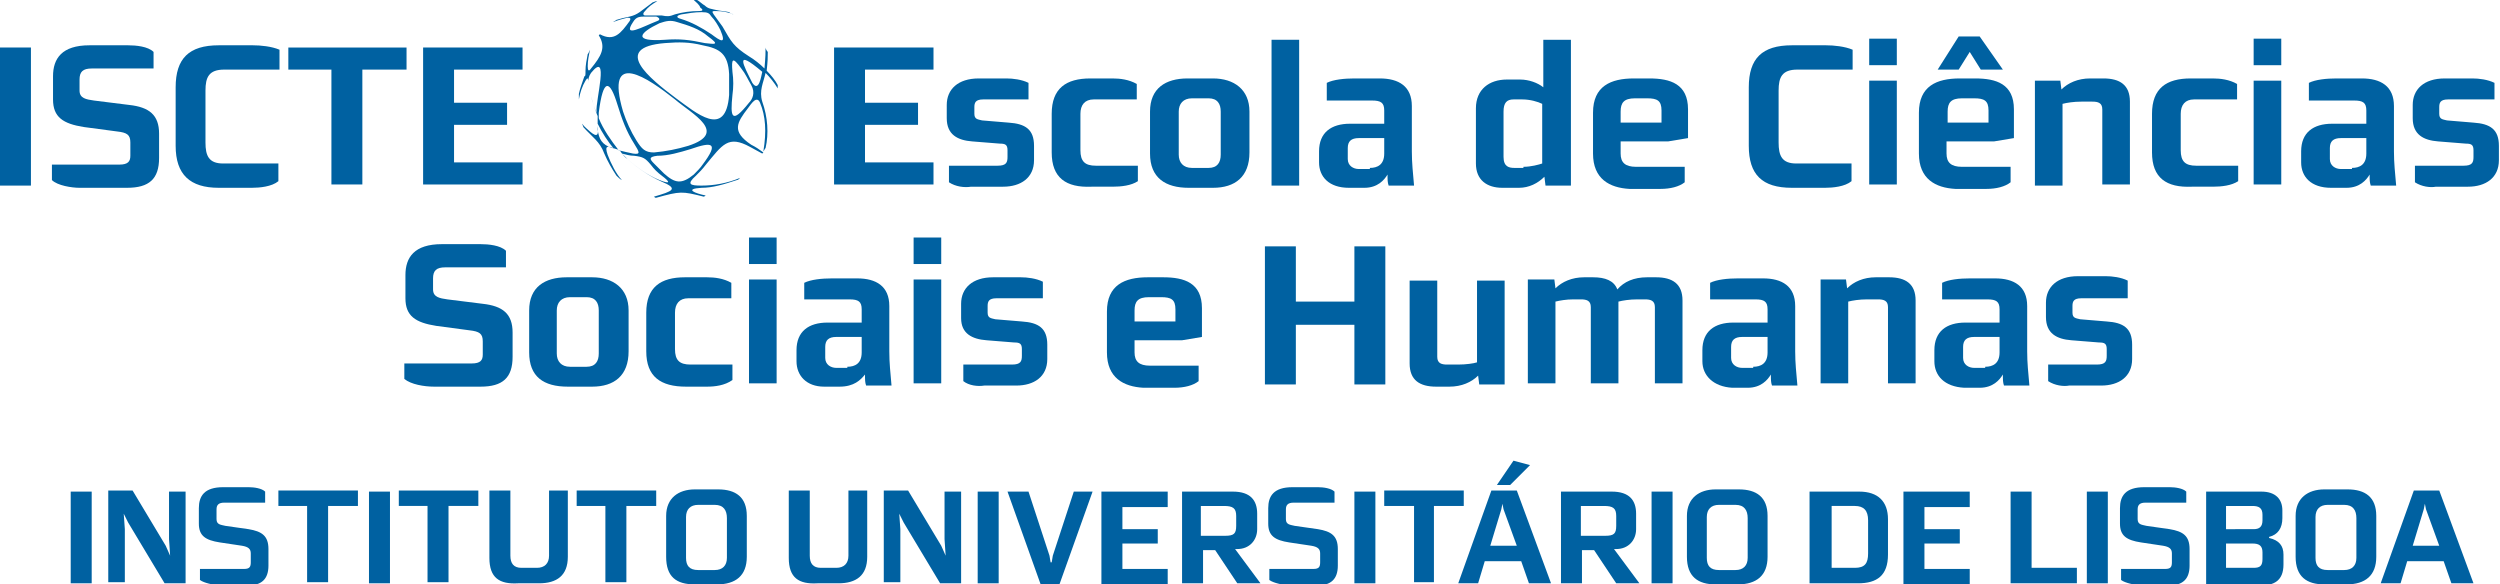 <?xml version="1.0" encoding="utf-8"?>
<!-- Generator: Adobe Illustrator 21.1.0, SVG Export Plug-In . SVG Version: 6.00 Build 0)  -->
<svg version="1.0" id="Layer_1" xmlns="http://www.w3.org/2000/svg" xmlns:xlink="http://www.w3.org/1999/xlink" x="0px" y="0px"
	 viewBox="0 0 226.3 52.9" style="enable-background:new 0 0 226.3 52.9;" xml:space="preserve">
<style type="text/css">
	.st0{fill:#0061A1;}
	.st1{fill-rule:evenodd;clip-rule:evenodd;fill:#0061A1;}
</style>
<g>
	<path class="st0" d="M0,4.3h2.8v12.5H0V4.3z"/>
	<path class="st0" d="M4.7,16.3v-1.4h6.1c0.8,0,1-0.3,1-0.8v-1.2c0-0.7-0.3-0.9-1.2-1l-3-0.4c-1.9-0.3-2.8-0.9-2.8-2.5V6.9
		c0-1.6,0.8-2.8,3.3-2.8h3.5c0.7,0,1.8,0.1,2.3,0.6v1.5H8.3c-0.8,0-1.1,0.3-1.1,1v1c0,0.7,0.6,0.8,1.3,0.9l3.2,0.4
		c1.8,0.2,2.7,0.9,2.7,2.6v2.2c0,1.9-0.9,2.7-2.9,2.7H7.2C6.5,17,5.2,16.8,4.7,16.3z"/>
	<path class="st0" d="M15.9,13.2V7.9c0-2.6,1.2-3.8,3.9-3.8h3.1c0.7,0,1.7,0.1,2.4,0.4v1.8h-5c-1.4,0-1.7,0.7-1.7,1.9v4.7
		c0,1.2,0.3,1.9,1.6,1.9h5v1.6c-0.6,0.5-1.7,0.6-2.4,0.6h-3C17.2,17,15.9,15.8,15.9,13.2z"/>
	<path class="st0" d="M30.1,6.3h-4v-2h10.7v2h-4v10.4h-2.8V6.3z"/>
	<path class="st0" d="M38.3,4.3h9v2h-6.2v3h4.8v2h-4.8v3.4h6.2v2h-9V4.3z"/>
	<path class="st0" d="M75.5,4.3h9v2h-6.2v3h4.8v2h-4.8v3.4h6.2v2h-9V4.3z"/>
	<path class="st0" d="M85.9,16.5v-1.5h4.4c0.8,0,0.9-0.3,0.9-0.8v-0.6c0-0.5-0.2-0.6-0.7-0.6l-2.5-0.2c-1.3-0.1-2.3-0.6-2.3-2.1V9.5
		c0-1.4,1-2.4,2.9-2.4h2.5c0.6,0,1.4,0.1,2,0.4V9H89c-0.7,0-0.8,0.3-0.8,0.7v0.6c0,0.5,0.3,0.5,0.7,0.6l2.4,0.2
		c1.5,0.1,2.3,0.6,2.3,2.1v1.3c0,1.6-1.2,2.4-2.8,2.4h-2.9C87.3,17,86.5,16.9,85.9,16.5z"/>
	<path class="st0" d="M95.2,13.8v-3.5c0-2.3,1.3-3.2,3.5-3.2h2c0.7,0,1.5,0.1,2.2,0.5V9h-3.9c-0.8,0-1.2,0.5-1.2,1.3v3.3
		c0,1,0.4,1.4,1.4,1.4h3.8v1.4c-0.6,0.4-1.5,0.5-2.3,0.5h-1.9C96.5,17,95.2,16.1,95.2,13.8z"/>
	<path class="st0" d="M104.1,13.9v-3.8c0-2.1,1.4-3,3.4-3h2.3c1.9,0,3.3,1,3.3,3v3.7c0,2.2-1.3,3.2-3.3,3.2h-2.2
		C105.5,17,104.1,16.1,104.1,13.9z M109.4,15.2c0.8,0,1.1-0.5,1.1-1.2v-3.9c0-0.7-0.3-1.2-1.1-1.2h-1.5c-0.8,0-1.2,0.5-1.2,1.2V14
		c0,0.7,0.4,1.2,1.2,1.2H109.4z"/>
	<path class="st0" d="M115.1,3.6h2.5v13.2h-2.5V3.6z"/>
	<path class="st0" d="M119.4,14.7v-1c0-1.7,1.1-2.5,2.8-2.5h3.1V10c0-0.7-0.3-0.9-1.1-0.9h-4.1V7.5c0.6-0.3,1.6-0.4,2.5-0.4h2.3
		c1.7,0,2.9,0.7,2.9,2.5v4.1c0,1.1,0.1,1.9,0.2,3.1h-2.3c-0.1-0.3-0.1-0.5-0.1-1h0c-0.3,0.5-0.9,1.2-2.1,1.2h-1.4
		C120.3,17,119.4,16,119.4,14.7z M124,15.2c0.7,0,1.3-0.3,1.3-1.3v-1.4h-2.3c-0.7,0-1,0.3-1,0.9v1c0,0.6,0.5,0.9,1,0.9H124z"/>
	<path class="st0" d="M133.6,14.8v-5c0-1.7,1.2-2.6,2.8-2.6h1.2c0.8,0,1.6,0.3,2.1,0.7V3.6h2.5v13.2h-2.3l-0.1-0.8
		c-0.6,0.6-1.4,1-2.3,1h-1.5C134.6,17,133.6,16.3,133.6,14.8z M137.9,15.1c0.7,0,1.4-0.2,1.7-0.3V9.4c-0.4-0.2-1.1-0.4-1.8-0.4H137
		c-0.6,0-0.9,0.3-0.9,1.1v4.1c0,0.9,0.5,1,1,1H137.9z"/>
	<path class="st0" d="M144.2,13.9v-3.7c0-2.4,1.6-3.1,3.7-3.1h1.4c1.9,0,3.5,0.5,3.5,2.8v2.6l-1.8,0.3h-4.3v1.1
		c0,0.8,0.4,1.2,1.4,1.2h4.4v1.4c-0.5,0.4-1.3,0.6-2.2,0.6h-2.8C145.7,17,144.2,16.2,144.2,13.9z M150.4,11.1V10
		c0-0.9-0.4-1.1-1.3-1.1H148c-1,0-1.3,0.4-1.3,1.2v1H150.4z"/>
	<path class="st0" d="M158.3,13.2V7.9c0-2.6,1.2-3.8,3.9-3.8h3.1c0.7,0,1.7,0.1,2.4,0.4v1.8h-5c-1.4,0-1.7,0.7-1.7,1.9v4.7
		c0,1.2,0.3,1.9,1.6,1.9h5v1.6c-0.6,0.5-1.7,0.6-2.4,0.6h-3C159.5,17,158.3,15.8,158.3,13.2z"/>
	<path class="st0" d="M169.2,3.5h2.5v2.4h-2.5V3.5z M169.2,7.3h2.5v9.4h-2.5V7.3z"/>
	<path class="st0" d="M173.7,13.9v-3.7c0-2.4,1.6-3.1,3.7-3.1h1.4c1.9,0,3.5,0.5,3.5,2.8v2.6l-1.8,0.3h-4.3v1.1
		c0,0.8,0.4,1.2,1.4,1.2h4.4v1.4c-0.5,0.4-1.3,0.6-2.2,0.6h-2.8C175.2,17,173.7,16.2,173.7,13.9z M177.3,3.3h1.9l2.1,3h-2l-1-1.6
		l-1,1.6h-1.9L177.3,3.3z M180,11.1V10c0-0.9-0.4-1.1-1.3-1.1h-1.1c-1,0-1.3,0.4-1.3,1.2v1H180z"/>
	<path class="st0" d="M184.2,7.3h2.3l0.1,0.8c0.6-0.6,1.5-1,2.6-1h1.2c1.5,0,2.4,0.6,2.4,2.1v7.5h-2.5V9.9c0-0.6-0.4-0.7-0.9-0.7h-1
		c-0.7,0-1.3,0.1-1.7,0.2v7.4h-2.5V7.3z"/>
	<path class="st0" d="M194.8,13.8v-3.5c0-2.3,1.3-3.2,3.5-3.2h2c0.7,0,1.5,0.1,2.2,0.5V9h-3.9c-0.8,0-1.2,0.5-1.2,1.3v3.3
		c0,1,0.4,1.4,1.4,1.4h3.8v1.4c-0.6,0.4-1.5,0.5-2.3,0.5h-1.9C196.1,17,194.8,16.1,194.8,13.8z"/>
	<path class="st0" d="M204,3.5h2.5v2.4H204V3.5z M204,7.3h2.5v9.4H204V7.3z"/>
	<path class="st0" d="M208.3,14.7v-1c0-1.7,1.1-2.5,2.8-2.5h3.1V10c0-0.7-0.3-0.9-1.1-0.9H209V7.5c0.6-0.3,1.6-0.4,2.5-0.4h2.3
		c1.7,0,2.9,0.7,2.9,2.5v4.1c0,1.1,0.1,1.9,0.2,3.1h-2.3c-0.1-0.3-0.1-0.5-0.1-1h0c-0.3,0.5-0.9,1.2-2.1,1.2h-1.4
		C209.2,17,208.3,16,208.3,14.7z M212.9,15.2c0.7,0,1.3-0.3,1.3-1.3v-1.4h-2.3c-0.7,0-1,0.3-1,0.9v1c0,0.6,0.5,0.9,1,0.9H212.9z"/>
	<path class="st0" d="M218.6,16.5v-1.5h4.4c0.8,0,0.9-0.3,0.9-0.8v-0.6c0-0.5-0.2-0.6-0.7-0.6l-2.5-0.2c-1.3-0.1-2.3-0.6-2.3-2.1
		V9.5c0-1.4,1-2.4,2.9-2.4h2.5c0.6,0,1.4,0.1,2,0.4V9h-4.2c-0.7,0-0.8,0.3-0.8,0.7v0.6c0,0.5,0.3,0.5,0.7,0.6l2.4,0.2
		c1.5,0.1,2.3,0.6,2.3,2.1v1.3c0,1.6-1.2,2.4-2.8,2.4h-2.9C220,17,219.2,16.9,218.6,16.5z"/>
	<path class="st0" d="M36.6,34.3v-1.4h6.1c0.8,0,1-0.3,1-0.8v-1.2c0-0.7-0.3-0.9-1.2-1l-3-0.4c-1.9-0.3-2.8-0.9-2.8-2.5v-2.1
		c0-1.6,0.8-2.8,3.3-2.8h3.5c0.7,0,1.8,0.1,2.3,0.6v1.5h-5.5c-0.8,0-1.1,0.3-1.1,1v1c0,0.7,0.6,0.8,1.3,0.9l3.2,0.4
		c1.8,0.2,2.7,0.9,2.7,2.6v2.2c0,1.9-0.9,2.7-2.9,2.7h-4.2C38.4,35,37.2,34.8,36.6,34.3z"/>
	<path class="st0" d="M47.9,31.9v-3.8c0-2.1,1.4-3,3.4-3h2.3c1.9,0,3.3,1,3.3,3v3.7c0,2.2-1.3,3.2-3.3,3.2h-2.2
		C49.2,35,47.9,34.1,47.9,31.9z M53.1,33.2c0.8,0,1.1-0.5,1.1-1.2v-3.9c0-0.7-0.3-1.2-1.1-1.2h-1.5c-0.8,0-1.2,0.5-1.2,1.2V32
		c0,0.7,0.4,1.2,1.2,1.2H53.1z"/>
	<path class="st0" d="M58.5,31.8v-3.5c0-2.3,1.3-3.2,3.5-3.2h2c0.7,0,1.5,0.1,2.2,0.5V27h-3.9c-0.8,0-1.2,0.5-1.2,1.3v3.3
		c0,1,0.4,1.4,1.4,1.4h3.8v1.4C65.6,34.9,64.7,35,64,35h-1.9C59.8,35,58.5,34.1,58.5,31.8z"/>
	<path class="st0" d="M67.8,21.5h2.5v2.4h-2.5V21.5z M67.8,25.3h2.5v9.4h-2.5V25.3z"/>
	<path class="st0" d="M72.1,32.7v-1c0-1.7,1.1-2.5,2.8-2.5h3.1V28c0-0.7-0.3-0.9-1.1-0.9h-4.1v-1.5c0.6-0.3,1.6-0.4,2.5-0.4h2.3
		c1.7,0,2.9,0.7,2.9,2.5v4.1c0,1.1,0.1,1.9,0.2,3.1h-2.3c-0.1-0.3-0.1-0.5-0.1-1h0C77.9,34.4,77.3,35,76,35h-1.4
		C73,35,72.1,34,72.1,32.7z M76.7,33.2c0.7,0,1.3-0.3,1.3-1.3v-1.4h-2.3c-0.7,0-1,0.3-1,0.9v1c0,0.6,0.5,0.9,1,0.9H76.7z"/>
	<path class="st0" d="M82.7,21.5h2.5v2.4h-2.5V21.5z M82.7,25.3h2.5v9.4h-2.5V25.3z"/>
	<path class="st0" d="M87.2,34.5v-1.5h4.4c0.8,0,0.9-0.3,0.9-0.8v-0.6c0-0.5-0.2-0.6-0.7-0.6l-2.5-0.2C88,30.7,87,30.2,87,28.8v-1.3
		c0-1.4,1-2.4,2.9-2.4h2.5c0.6,0,1.4,0.1,2,0.4V27h-4.2c-0.7,0-0.8,0.3-0.8,0.7v0.6c0,0.5,0.3,0.5,0.7,0.6l2.4,0.2
		c1.5,0.1,2.3,0.6,2.3,2.1v1.3c0,1.6-1.2,2.4-2.8,2.4h-2.9C88.5,35,87.7,34.9,87.2,34.5z"/>
	<path class="st0" d="M100.2,31.9v-3.7c0-2.4,1.6-3.1,3.7-3.1h1.4c1.9,0,3.5,0.5,3.5,2.8v2.6l-1.8,0.3h-4.3v1.1
		c0,0.8,0.4,1.2,1.4,1.2h4.4v1.4c-0.5,0.4-1.3,0.6-2.2,0.6h-2.8C101.7,35,100.2,34.2,100.2,31.9z M106.4,29.1V28
		c0-0.9-0.4-1.1-1.3-1.1H104c-1,0-1.3,0.4-1.3,1.2v1H106.4z"/>
	<path class="st0" d="M114.5,22.3h2.8v5h5.3v-5h2.8v12.5h-2.8v-5.4h-5.3v5.4h-2.8V22.3z"/>
	<path class="st0" d="M127.6,32.9v-7.5h2.5v6.9c0,0.6,0.4,0.7,0.9,0.7h1c0.7,0,1.4-0.1,1.7-0.2v-7.4h2.5v9.4h-2.3l-0.1-0.8
		c-0.6,0.6-1.5,1-2.6,1H130C128.5,35,127.6,34.4,127.6,32.9z"/>
	<path class="st0" d="M138.4,25.3h2.3l0.1,0.8c0.6-0.6,1.5-1,2.6-1h0.8c1.1,0,1.9,0.3,2.2,1.1c0.6-0.7,1.5-1.1,2.7-1.1h0.8
		c1.5,0,2.4,0.6,2.4,2.1v7.5h-2.5v-6.9c0-0.6-0.4-0.7-0.9-0.7h-0.7c-0.7,0-1.3,0.1-1.7,0.2v7.4h-2.5v-6.9c0-0.6-0.4-0.7-0.9-0.7
		h-0.7c-0.6,0-1.2,0.1-1.6,0.2v7.4h-2.5V25.3z"/>
	<path class="st0" d="M154.1,32.7v-1c0-1.7,1.1-2.5,2.8-2.5h3.1V28c0-0.7-0.3-0.9-1.1-0.9h-4.1v-1.5c0.6-0.3,1.6-0.4,2.5-0.4h2.3
		c1.7,0,2.9,0.7,2.9,2.5v4.1c0,1.1,0.1,1.9,0.2,3.1h-2.3c-0.1-0.3-0.1-0.5-0.1-1h0c-0.3,0.5-0.9,1.2-2.1,1.2h-1.4
		C155.1,35,154.1,34,154.1,32.7z M158.7,33.2c0.7,0,1.3-0.3,1.3-1.3v-1.4h-2.3c-0.7,0-1,0.3-1,0.9v1c0,0.6,0.5,0.9,1,0.9H158.7z"/>
	<path class="st0" d="M164.8,25.3h2.3l0.1,0.8c0.6-0.6,1.5-1,2.6-1h1.2c1.5,0,2.4,0.6,2.4,2.1v7.5h-2.5v-6.9c0-0.6-0.4-0.7-0.9-0.7
		h-1c-0.7,0-1.3,0.1-1.7,0.2v7.4h-2.5V25.3z"/>
	<path class="st0" d="M175.1,32.7v-1c0-1.7,1.1-2.5,2.8-2.5h3.1V28c0-0.7-0.3-0.9-1.1-0.9h-4.1v-1.5c0.6-0.3,1.6-0.4,2.5-0.4h2.3
		c1.7,0,2.9,0.7,2.9,2.5v4.1c0,1.1,0.1,1.9,0.2,3.1h-2.3c-0.1-0.3-0.1-0.5-0.1-1h0c-0.3,0.5-0.9,1.2-2.1,1.2h-1.4
		C176,35,175.1,34,175.1,32.7z M179.7,33.2c0.7,0,1.3-0.3,1.3-1.3v-1.4h-2.3c-0.7,0-1,0.3-1,0.9v1c0,0.6,0.5,0.9,1,0.9H179.7z"/>
	<path class="st0" d="M185.4,34.5v-1.5h4.4c0.8,0,0.9-0.3,0.9-0.8v-0.6c0-0.5-0.2-0.6-0.7-0.6l-2.5-0.2c-1.3-0.1-2.3-0.6-2.3-2.1
		v-1.3c0-1.4,1-2.4,2.9-2.4h2.5c0.6,0,1.4,0.1,2,0.4V27h-4.2c-0.7,0-0.8,0.3-0.8,0.7v0.6c0,0.5,0.3,0.5,0.7,0.6l2.4,0.2
		c1.5,0.1,2.3,0.6,2.3,2.1v1.3c0,1.6-1.2,2.4-2.8,2.4h-2.9C186.8,35,186,34.9,185.4,34.5z"/>
	<path class="st0" d="M6.4,44.5h1.9v8.3H6.4V44.5z"/>
	<path class="st0" d="M11.6,47.3l-0.4-0.8l0,0l0.1,1.4v4.8H9.8v-8.3h2.2l3,5l0.4,0.9h0l-0.1-1.5v-4.3h1.5v8.3h-1.9L11.6,47.3z"/>
	<path class="st0" d="M18.1,52.5v-1h4c0.5,0,0.6-0.2,0.6-0.6v-0.8c0-0.4-0.2-0.6-0.8-0.7l-2-0.3c-1.3-0.2-1.9-0.6-1.9-1.7v-1.4
		c0-1.1,0.5-1.9,2.2-1.9h2.3c0.5,0,1.2,0.1,1.5,0.4v1h-3.7c-0.5,0-0.7,0.2-0.7,0.6V47c0,0.5,0.4,0.5,0.8,0.6l2.1,0.3
		c1.2,0.2,1.8,0.6,1.8,1.8v1.5c0,1.2-0.6,1.8-1.9,1.8h-2.8C19.3,52.9,18.5,52.8,18.1,52.5z"/>
	<path class="st0" d="M27.9,45.8h-2.7v-1.4h7.2v1.4h-2.7v6.9h-1.9V45.8z"/>
	<path class="st0" d="M33.4,44.5h1.9v8.3h-1.9V44.5z"/>
	<path class="st0" d="M38.8,45.8h-2.7v-1.4h7.2v1.4h-2.7v6.9h-1.9V45.8z"/>
	<path class="st0" d="M44.3,50.5v-6.1h1.9v5.9c0,0.7,0.3,1.1,1,1.1h1.4c0.7,0,1.1-0.4,1.1-1.1v-5.9h1.7v6c0,1.7-1,2.4-2.6,2.4h-1.9
		C45.2,52.9,44.3,52.3,44.3,50.5z"/>
	<path class="st0" d="M54.9,45.8h-2.7v-1.4h7.2v1.4h-2.7v6.9h-1.9V45.8z"/>
	<path class="st0" d="M60.3,50.4v-3.7c0-1.6,1.1-2.4,2.6-2.4H65c1.6,0,2.6,0.7,2.6,2.4v3.7c0,1.7-1,2.5-2.7,2.5h-2
		C61.2,52.9,60.3,52.2,60.3,50.4z M64.7,51.6c0.7,0,1.1-0.4,1.1-1.1v-3.6c0-0.7-0.3-1.2-1.1-1.2h-1.5c-0.7,0-1.1,0.4-1.1,1.1v3.7
		c0,0.7,0.3,1.1,1.1,1.1H64.7z"/>
	<path class="st0" d="M71.4,50.5v-6.1h1.9v5.9c0,0.7,0.3,1.1,1,1.1h1.4c0.7,0,1.1-0.4,1.1-1.1v-5.9h1.7v6c0,1.7-1,2.4-2.6,2.4H74
		C72.3,52.9,71.4,52.3,71.4,50.5z"/>
	<path class="st0" d="M81.8,47.3l-0.4-0.8l0,0l0.1,1.4v4.8H80v-8.3h2.2l3,5l0.4,0.9h0l-0.1-1.5v-4.3H87v8.3h-1.9L81.8,47.3z"/>
	<path class="st0" d="M88.5,44.5h1.9v8.3h-1.9V44.5z"/>
	<path class="st0" d="M91.2,44.5h1.9l1.9,5.8l0.1,0.6h0.1l0.1-0.6l1.9-5.8h1.7l-3,8.4h-1.7L91.2,44.5z"/>
	<path class="st0" d="M99.7,44.5h6v1.4h-4.1v2h3.2v1.3h-3.2v2.3h4.1v1.4h-6V44.5z"/>
	<path class="st0" d="M106.9,44.5h4.7c1.6,0,2.2,0.8,2.2,2v1.4c0,1-0.7,1.8-1.8,1.8h-0.2l2.3,3.1h-2.1l-2-3h-1.1v3h-1.9V44.5z
		 M110.9,48.5c0.8,0,1-0.2,1-0.9v-0.9c0-0.7-0.3-0.9-1.1-0.9h-2.1v2.7H110.9z"/>
	<path class="st0" d="M114.9,52.5v-1h4c0.5,0,0.6-0.2,0.6-0.6v-0.8c0-0.4-0.2-0.6-0.8-0.7l-2-0.3c-1.3-0.2-1.9-0.6-1.9-1.7v-1.4
		c0-1.1,0.5-1.9,2.2-1.9h2.3c0.5,0,1.2,0.1,1.5,0.4v1h-3.7c-0.5,0-0.7,0.2-0.7,0.6V47c0,0.5,0.4,0.5,0.8,0.6l2.1,0.3
		c1.2,0.2,1.8,0.6,1.8,1.8v1.5c0,1.2-0.6,1.8-1.9,1.8h-2.8C116.1,52.9,115.3,52.8,114.9,52.5z"/>
	<path class="st0" d="M122.6,44.5h1.9v8.3h-1.9V44.5z"/>
	<path class="st0" d="M128,45.8h-2.7v-1.4h7.2v1.4h-2.7v6.9H128V45.8z"/>
	<path class="st0" d="M135,44.4h2.3l3.1,8.4h-2l-0.7-2h-3.3l-0.6,2h-1.8L135,44.4z M137.3,49.4l-1.2-3.3l-0.1-0.5h0l-0.1,0.5l-1,3.3
		H137.3z M137,41.7l1.5,0.4l-1.8,1.8h-1.2L137,41.7z"/>
	<path class="st0" d="M141.2,44.5h4.7c1.6,0,2.2,0.8,2.2,2v1.4c0,1-0.7,1.8-1.8,1.8h-0.2l2.3,3.1h-2.1l-2-3h-1.1v3h-1.9V44.5z
		 M145.3,48.5c0.8,0,1-0.2,1-0.9v-0.9c0-0.7-0.3-0.9-1.1-0.9h-2.1v2.7H145.3z"/>
	<path class="st0" d="M149.5,44.5h1.9v8.3h-1.9V44.5z"/>
	<path class="st0" d="M152.7,50.4v-3.7c0-1.6,1.1-2.4,2.6-2.4h2.1c1.6,0,2.6,0.7,2.6,2.4v3.7c0,1.7-1,2.5-2.7,2.5h-2
		C153.7,52.9,152.7,52.2,152.7,50.4z M157.1,51.6c0.7,0,1.1-0.4,1.1-1.1v-3.6c0-0.7-0.3-1.2-1.1-1.2h-1.5c-0.7,0-1.1,0.4-1.1,1.1
		v3.7c0,0.7,0.3,1.1,1.1,1.1H157.1z"/>
	<path class="st0" d="M163.9,44.5h4.4c1.7,0,2.6,0.9,2.6,2.5v3.2c0,1.9-1,2.6-2.7,2.6h-4.4V44.5z M167.9,51.4c0.9,0,1.2-0.4,1.2-1.3
		v-3c0-0.9-0.4-1.3-1.2-1.3h-2.1v5.6H167.9z"/>
	<path class="st0" d="M172.3,44.5h6v1.4h-4.1v2h3.2v1.3h-3.2v2.3h4.1v1.4h-6V44.5z"/>
	<path class="st0" d="M182,44.5h1.9v6.9h4.1v1.4h-6V44.5z"/>
	<path class="st0" d="M188.9,44.5h1.9v8.3h-1.9V44.5z"/>
	<path class="st0" d="M192,52.5v-1h4c0.5,0,0.6-0.2,0.6-0.6v-0.8c0-0.4-0.2-0.6-0.8-0.7l-2-0.3c-1.3-0.2-1.9-0.6-1.9-1.7v-1.4
		c0-1.1,0.5-1.9,2.2-1.9h2.3c0.5,0,1.2,0.1,1.5,0.4v1h-3.7c-0.5,0-0.7,0.2-0.7,0.6V47c0,0.5,0.4,0.5,0.8,0.6l2.1,0.3
		c1.2,0.2,1.8,0.6,1.8,1.8v1.5c0,1.2-0.6,1.8-1.9,1.8h-2.8C193.2,52.9,192.4,52.8,192,52.5z"/>
	<path class="st0" d="M199.7,44.5h5c1.3,0,1.9,0.7,1.9,1.7v0.7c0,0.9-0.4,1.5-1.2,1.7v0.1c0.9,0.2,1.3,0.7,1.3,1.5v0.9
		c0,1.5-0.9,1.9-2.1,1.9h-4.9V44.5z M204,47.9c0.5,0,0.8-0.2,0.8-0.8v-0.5c0-0.6-0.3-0.8-0.9-0.8h-2.4v2.1H204z M204,51.4
		c0.6,0,0.8-0.2,0.8-0.8V50c0-0.6-0.3-0.8-0.9-0.8h-2.4v2.2H204z"/>
	<path class="st0" d="M207.8,50.4v-3.7c0-1.6,1.1-2.4,2.6-2.4h2.1c1.6,0,2.6,0.7,2.6,2.4v3.7c0,1.7-1,2.5-2.7,2.5h-2
		C208.8,52.9,207.8,52.2,207.8,50.4z M212.2,51.6c0.7,0,1.1-0.4,1.1-1.1v-3.6c0-0.7-0.3-1.2-1.1-1.2h-1.5c-0.7,0-1.1,0.4-1.1,1.1
		v3.7c0,0.7,0.3,1.1,1.1,1.1H212.2z"/>
	<path class="st0" d="M218.5,44.4h2.3l3.1,8.4h-2l-0.7-2h-3.3l-0.6,2h-1.8L218.5,44.4z M220.8,49.4l-1.2-3.3l-0.1-0.5h0l-0.1,0.5
		l-1,3.3H220.8z"/>
	<g>
		<path class="st1" d="M62.8,0c0.1,0,0.2,0,0.3,0c0.2,0.1,0.5,0.4,0.7,0.5c0.3,0.3,0.6,0.3,1,0.4c0.4,0.1,0.8,0.1,1.2,0.2
			c0.1,0.1,0.3,0.2,0.4,0.2c-0.5-0.2-1-0.3-1.6-0.3c-0.3,0-0.4,0-0.2,0.3c0.3,0.4,0.5,0.7,0.8,1.1c0.8,1.4,1,1.8,2.4,2.7
			c0.5,0.3,1,0.7,1.4,1.1c0.1-1.1,0.1-1.5,0.1-1.9c0,0.1,0.1,0.3,0.2,0.4c0,0.5,0,0.8-0.1,1.7c0.4,0.4,0.8,0.9,1,1.3
			c0,0.1,0,0.2,0,0.3c-0.3-0.5-0.7-1-1.1-1.4c-0.2,0.9-0.6,1.6-0.3,2.6c0.5,1.4,0.6,2.9,0.3,4.2c-0.1,0.1-0.1,0.2-0.2,0.3
			c0.3-1.8,0.2-3.2-0.3-4.4c-0.3-0.7-0.8,0.1-1.1,0.5c-1,1.3-1.5,2.1,0.3,3.3c0.4,0.2,0.7,0.4,1.1,0.7c0,0-0.1,0.1-0.1,0.1
			c-0.4-0.2-0.7-0.4-1.1-0.6c-2-1.1-2.5-0.2-4,1.6c-0.3,0.4-0.6,0.7-0.9,1c-0.9,0.8-0.5,0.9,0.5,0.9c1.1,0,2.3-0.2,3.5-0.7
			c-0.1,0.1-0.2,0.2-0.3,0.2c-1.2,0.4-2.2,0.7-3.2,0.7c-1.6,0.1-0.6,0.5,0.4,0.7c-0.1,0-0.1,0.1-0.2,0.1c-2-0.5-2.1-0.5-4.3,0.1
			c-0.1,0-0.1,0-0.2-0.1c1.7-0.5,2.3-0.7,0.6-1.4c-1.1-0.5-2.1-1.2-3-2c-0.3-0.2-0.5-0.5-0.7-0.8c-0.1,0-0.2-0.1-0.3-0.1
			c-0.8-0.3-1.1-0.4-0.8,0.5c0.3,0.8,0.8,1.8,1.3,2.3c-0.2-0.1-0.3-0.2-0.5-0.4c-0.4-0.6-0.8-1.3-1.1-2c-0.4-1.1-1.1-1.5-1.9-2.4
			c0-0.1-0.1-0.2-0.1-0.3c0.2,0.3,0.5,0.5,0.7,0.7c0.7,0.6,0.8,0.3,0.7-0.5c0-0.3,0-0.6,0-0.9c-0.1-0.2-0.1-0.3-0.2-0.5
			c-0.3-0.8-0.5-1.6-0.6-2.5c-0.1-0.5-0.1-0.5-0.3-0.2c-0.3,0.5-0.5,1.1-0.6,1.7c0-0.1,0-0.2,0-0.3c0-0.1,0-0.2,0-0.2
			c0.1-0.5,0.3-1,0.5-1.6C53,6.9,53,6.8,53,6.4c0-0.5,0.1-1,0.2-1.5c0.1-0.1,0.1-0.2,0.2-0.4c-0.1,0.5-0.2,1-0.2,1.5
			c0,0.4,0.1,0.5,0.3,0.2c0.9-1.1,1.4-1.9,0.7-3c0,0,0.1-0.1,0.1-0.1C55.6,3.8,56.2,3,57,1.9c0.1-0.2,0.1-0.3-0.2-0.3
			C56.4,1.7,56,1.8,55.5,2c0.1-0.1,0.2-0.1,0.3-0.2c0.3-0.1,0.7-0.2,1.2-0.3c0.4-0.1,0.6-0.2,0.9-0.4c0.4-0.3,0.8-0.6,1.2-0.9
			c0.1,0,0.2-0.1,0.4-0.1c-0.5,0.3-0.8,0.5-1.2,1c-0.1,0.1-0.1,0.3,0.1,0.3c0.6,0,1,0,1.5,0c0.5,0.1,0.7,0.1,1.2-0.1
			C61.8,1.1,62.5,1,63.3,1c0.3,0,0.4-0.1,0.1-0.3C63.3,0.4,63,0.2,62.8,0L62.8,0z M57.3,2c-1,1.5,0.9,0.4,2.2-0.1
			c0.3-0.1,0.2-0.3-0.1-0.4c-0.4,0-0.5,0-0.9,0C57.9,1.5,57.6,1.5,57.3,2L57.3,2z M68,7.7c-0.3-0.5-0.5-1-0.9-1.5
			c-0.8-1.1-0.9-0.9-0.8,0.3c0.1,0.7,0.1,1.4,0,2.1c-0.2,2-0.1,2.7,1.5,0.7C68.1,9,68.4,8.4,68,7.7L68,7.7z M64.1,3.3
			c-0.8-0.7-1.8-1-2.8-1.3c-0.6-0.2-1-0.1-1.6,0.1c-1.9,0.9-2.4,1.7,0.5,1.5c1.3-0.1,2.2,0,3.6,0.3C64.7,4,65.2,4.1,64.1,3.3
			L64.1,3.3z M61.6,1.7c1,0.3,1.9,0.8,2.8,1.4c0.8,0.6,1.4,1,0.8-0.4c-0.2-0.4-0.5-0.9-0.8-1.2c-0.2-0.3-0.3-0.4-0.9-0.4
			c-0.6,0-1.2,0.1-1.8,0.2C61.2,1.4,61.2,1.6,61.6,1.7L61.6,1.7z M69,6.5c-2.6-2.2-1.7-0.6-0.9,1C68.7,8.4,68.9,6.9,69,6.5L69,6.5z
			 M53.3,7.5c0.1,0.9,0.3,1.8,0.7,2.7c0,0,0-0.1,0-0.1c-0.1-1,1.2-5.6-0.5-3.5C53.3,6.9,53.2,7.2,53.3,7.5L53.3,7.5z M63.6,4.1
			c-1.2-0.3-2.1-0.3-3.4-0.2c-4.9,0.4-1.4,3.2,1,5c1.8,1.3,4.5,3.7,4.8-0.3c0-0.6,0-1.3,0-1.9C65.9,4.9,65.2,4.4,63.6,4.1L63.6,4.1z
			 M61.1,9c-2.4-1.9-6.4-4.7-4.7,1.1c0.3,0.9,0.7,1.8,1.2,2.6c0.5,0.8,0.8,1.1,1.6,1.1c1.1-0.1,2.1-0.3,3.1-0.6
			C66,12,62.6,10.3,61.1,9L61.1,9z M62.5,13.5c-1,0.3-2,0.6-3,0.6c-0.8,0.1-0.7,0.3-0.3,0.7c0.3,0.3,0.6,0.6,0.9,0.9
			c1,0.9,1.6,1,2.7,0.1c0.3-0.3,0.6-0.6,0.8-0.9C65.1,12.9,64.5,12.8,62.5,13.5L62.5,13.5z M55.6,13.5c-0.6-0.7-1.1-1.5-1.5-2.3
			c0,0.2,0,0.3,0,0.5c0.1,0.9,0.4,1.4,1.3,1.7C55.5,13.4,55.6,13.4,55.6,13.5L55.6,13.5z M57.4,14.1c-0.4,0-0.7-0.1-1.1-0.2
			c0.2,0.2,0.3,0.3,0.5,0.5c0.9,0.8,1.9,1.5,2.9,1.9c1,0.4,1,0.2,0.2-0.4c-0.4-0.3-0.7-0.6-1-1C58.4,14.3,58.2,14.2,57.4,14.1
			L57.4,14.1z M56,13.6c0.4,0.1,0.8,0.2,1.3,0.3c0.7,0.1,0.6-0.1,0.1-0.9c-0.7-1.1-1.1-2.2-1.5-3.5c-0.7-2.3-1.3-2.5-1.7,0.7
			c0,0.2,0,0.4,0,0.5C54.6,11.7,55.3,12.7,56,13.6z"/>
	</g>
</g>
</svg>
